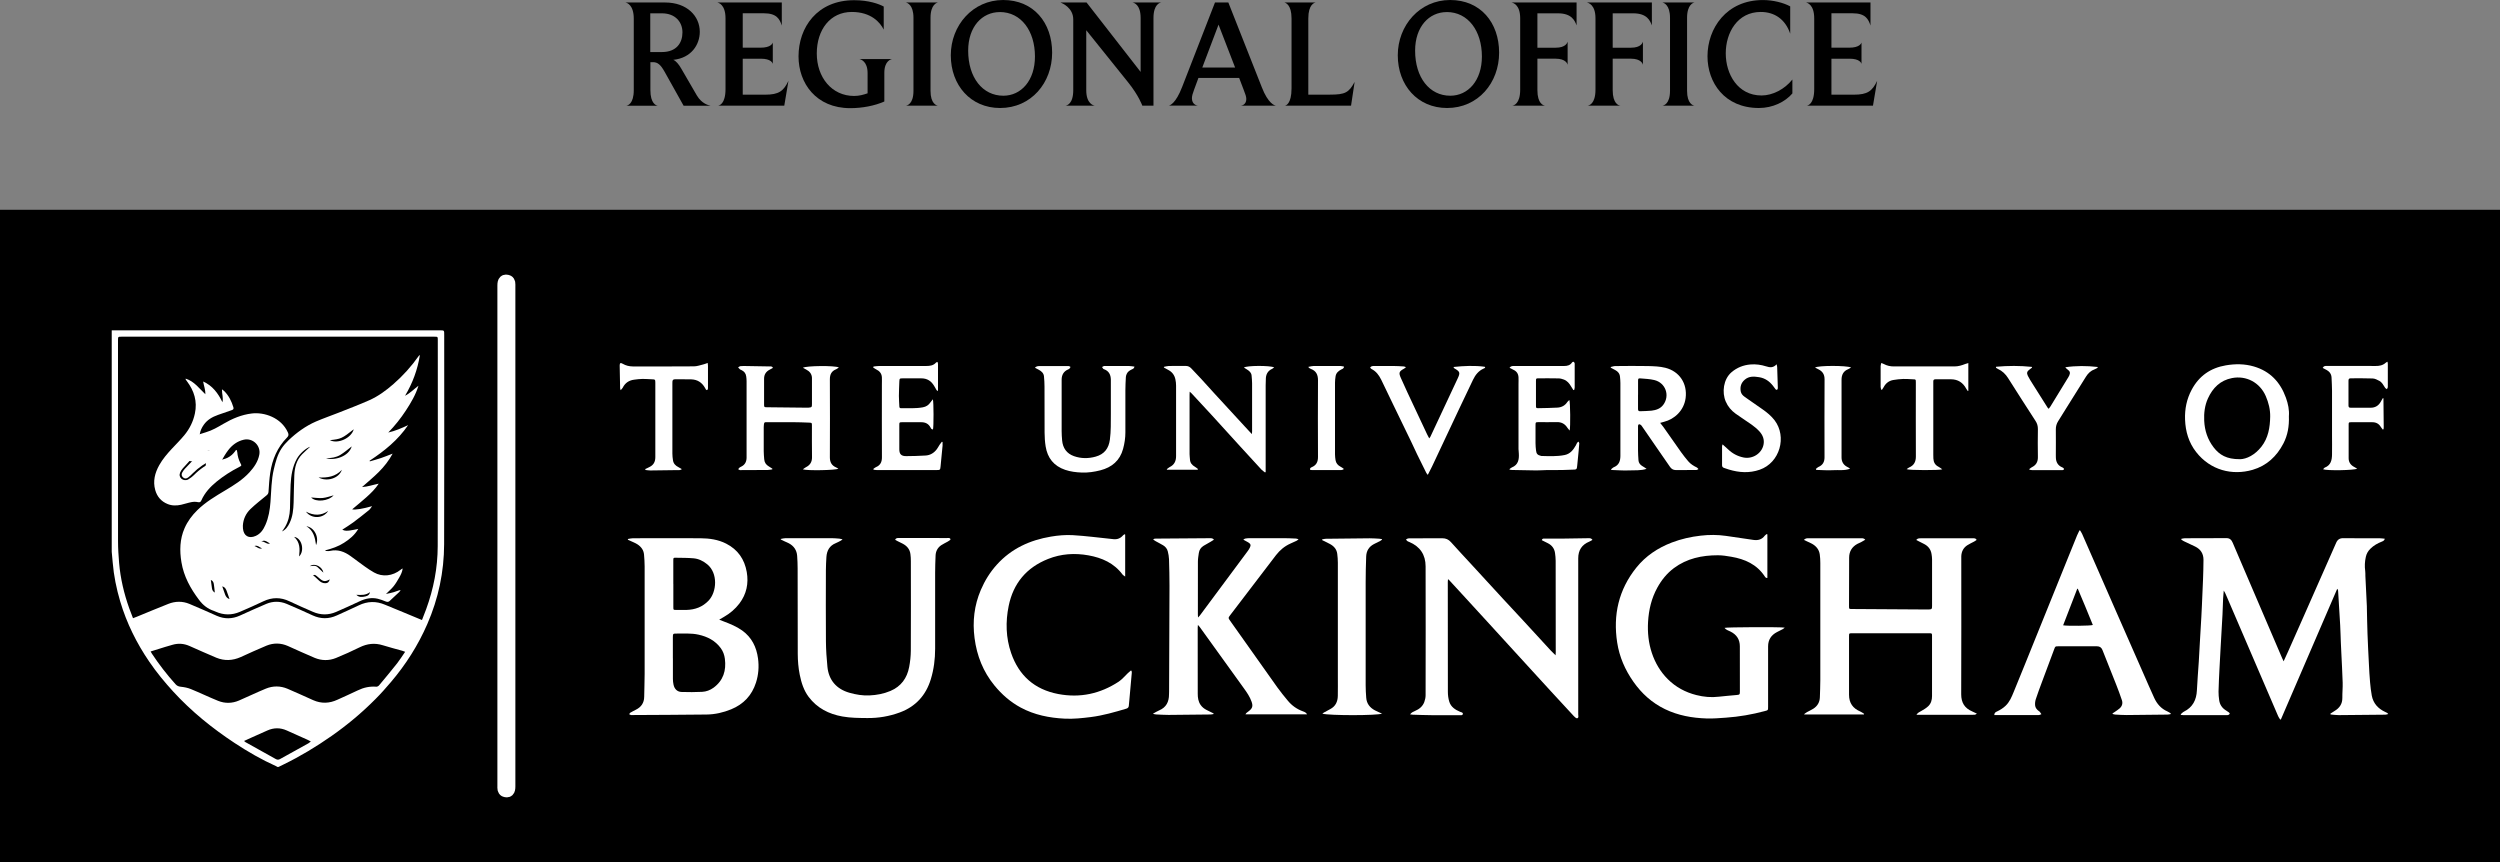 <svg xmlns="http://www.w3.org/2000/svg" id="Layer_2" viewBox="0 0 622.9 214.84"><rect x="0" y="0" width="622.9" height="214.84" fill="#808080" stroke="none"/><defs><style>      .cls-1 {        stroke: #fff;        stroke-miterlimit: 10;        stroke-width: 3px;      }      .cls-1, .cls-2 {        fill: #fff;      }    </style></defs><g id="Layer_1-2" data-name="Layer_1"><g><rect y="52.27" width="622.9" height="162.57"></rect><g><g><path class="cls-2" d="M580.64,177.81c.33-.21.66-.43,1-.64,1.26-.74,2-1.77,1.98-3.3-.02-1.27.12-2.54.08-3.8-.07-2.45-.22-4.89-.33-7.34-.04-.93-.09-1.86-.13-2.79-.06-1.39-.08-2.79-.16-4.18-.16-2.87-.34-5.73-.52-8.6,0-.14-.07-.28-.22-.45-4.68,10.85-9.36,21.71-14.04,32.56h-.17c-.17-.26-.38-.53-.5-.82-2.24-5.19-4.46-10.38-6.69-15.56-2.1-4.88-4.19-9.76-6.29-14.63-.16-.38-.33-.76-.58-1.11-.05.66-.13,1.33-.16,1.99-.06,1.31-.09,2.62-.15,3.93-.15,2.83-.32,5.65-.48,8.48-.1,1.73-.19,3.46-.28,5.19-.09,1.86-.19,3.71-.23,5.57-.02.71.07,1.43.16,2.14.15,1.09.7,1.93,1.63,2.52.27.17.54.34.79.53.1.08.24.27.21.34-.06.13-.22.24-.36.3-.13.05-.29.04-.44.04-3.6,0-7.2,0-10.8,0-.18,0-.36-.04-.54-.05-.03-.05-.05-.1-.08-.16.26-.22.49-.49.78-.64,2.21-1.09,3.15-2.92,3.26-5.32.11-2.38.32-4.76.47-7.14.11-1.67.19-3.33.28-5,.12-2.07.24-4.13.36-6.2.05-.95.1-1.9.14-2.85.1-2.17.2-4.35.28-6.52.06-1.6.1-3.21.11-4.82,0-1.52-.7-2.63-2.07-3.3-.95-.47-1.91-.9-2.87-1.36-.21-.1-.4-.26-.6-.39,0-.06.02-.12.03-.18.3-.05.59-.14.89-.14,3.45-.01,6.9,0,10.36-.03.85,0,1.25.47,1.55,1.17.8,1.89,1.61,3.77,2.42,5.66,1.85,4.32,3.7,8.63,5.55,12.95,1.45,3.38,2.9,6.76,4.35,10.15.09.21.19.41.36.76.41-.9.76-1.65,1.1-2.41,1.28-2.88,2.56-5.76,3.83-8.64,1.67-3.77,3.33-7.55,5-11.32,1.05-2.38,2.12-4.75,3.15-7.14.36-.83.89-1.18,1.81-1.17,3.05.04,6.1.02,9.15.03.37,0,.75.07,1.17.11-.11.45-.41.58-.72.71-1.07.42-2.06.97-2.89,1.8-.58.57-.95,1.24-1.12,2.02-.26,1.17-.32,2.34-.15,3.53.06.39.02.8.04,1.2.12,2.53.24,5.06.37,7.6,0,.08,0,.17,0,.25.05,2.2.08,4.4.16,6.59.09,2.51.22,5.02.35,7.53.08,1.52.15,3.04.29,4.55.1,1.11.22,2.23.43,3.33.37,1.9,1.54,3.2,3.28,4.02.19.09.39.17.57.28.07.04.11.12.25.27-.31.07-.53.16-.76.16-3.85.05-7.7.09-11.56.11-.68,0-1.37-.1-2.05-.16-.01-.06-.03-.13-.04-.19Z"></path><path class="cls-2" d="M156.46,134.29c.41-.06.82-.18,1.23-.18,5.61-.01,11.23-.04,16.84,0,2.21.02,4.38.31,6.4,1.34,2.92,1.49,4.57,3.89,5.13,7.06.5,2.87-.06,5.52-1.83,7.86-1.04,1.36-2.32,2.46-3.81,3.31-.36.21-.73.42-1.22.71.45.18.79.32,1.13.45,1.6.61,3.19,1.25,4.6,2.26,2.38,1.72,3.56,4.12,3.94,6.97.27,2.04.12,4.05-.51,6.01-1.02,3.18-3.1,5.39-6.18,6.65-1.96.8-4.01,1.28-6.12,1.3-6.2.08-12.41.09-18.61.13-.08,0-.18.02-.25,0-.15-.05-.29-.13-.43-.2.09-.13.14-.31.27-.38.45-.27.93-.51,1.4-.75,1.33-.66,2.05-1.7,2.07-3.22.02-1.9.11-3.8.11-5.71.01-8.93.01-17.86,0-26.79,0-.97-.07-1.94-.15-2.91-.09-1.14-.72-1.98-1.65-2.58-.54-.35-1.17-.58-1.76-.86-.2-.1-.41-.18-.62-.28,0-.07.01-.14.02-.21ZM167.66,164.03c0,1.71-.01,3.42,0,5.14,0,.48.06.97.16,1.44.23,1.07.93,1.77,2,1.8,1.71.06,3.42.05,5.12-.03,1.02-.05,1.99-.41,2.83-1.02,2.46-1.8,3.21-4.3,2.84-7.21-.12-.95-.44-1.85-1.01-2.64-1.38-1.89-3.31-2.88-5.56-3.38-1.84-.41-3.71-.25-5.56-.27-.76-.01-.82.07-.83.84,0,1.78,0,3.55,0,5.33ZM167.77,145.47c0,1.92,0,3.85,0,5.77,0,.73,0,.73.75.73.85,0,1.69.02,2.54,0,2.13-.06,3.98-.73,5.5-2.33,2.05-2.16,2.37-6.84-.36-9.05-1-.81-2.12-1.37-3.38-1.48-1.43-.13-2.87-.11-4.31-.14-.74-.02-.75,0-.75.73,0,1.92,0,3.85,0,5.77Z"></path><path class="cls-2" d="M464.42,178.02h-14.83s-.04-.06-.07-.09c.24-.17.47-.37.73-.51.52-.29,1.07-.52,1.56-.84,1.03-.66,1.59-1.62,1.63-2.85.04-1.41.11-2.83.11-4.25,0-9.73,0-19.47,0-29.2,0-.72-.04-1.44-.14-2.15-.17-1.19-.87-2.04-1.9-2.63-.42-.24-.88-.42-1.32-.63-.2-.1-.4-.2-.74-.36.25-.17.38-.3.53-.34.22-.06.46-.06.69-.06,4.32,0,8.64,0,12.96,0,.37,0,.76-.05,1.12.37-.38.22-.71.42-1.06.61-.3.16-.62.27-.92.43-1.35.74-2.03,1.89-2.04,3.41-.02,4.02-.02,8.04-.03,12.06,0,.74,0,.75.75.75,6.27.04,12.54.08,18.8.12.11,0,.21,0,.32,0,.74-.04.82-.12.82-.88,0-3.87,0-7.74,0-11.62,0-.44-.06-.88-.13-1.32-.18-1.15-.82-1.97-1.85-2.5-.62-.31-1.24-.63-1.97-1,.19-.16.29-.3.42-.34.2-.06.41-.08.62-.08,4.36,0,8.73,0,13.09,0,.33,0,.69-.05.93.4-.2.14-.39.29-.6.4-.57.31-1.18.57-1.73.93-.97.63-1.45,1.57-1.5,2.72-.01.27,0,.55,0,.83,0,11.19.03,22.39-.02,33.58,0,2.1.85,3.46,2.73,4.27.36.15.7.33,1.18.56-.24.14-.35.24-.47.26-.16.03-.34.02-.51.02-4.47,0-8.94,0-13.41,0h-.67c.32-.53.8-.72,1.25-.97.6-.34,1.21-.71,1.7-1.18.69-.66.93-1.56.93-2.49.01-5.01,0-10.03,0-15.04,0-.6-.03-.63-.66-.63-6.44,0-12.88,0-19.32,0-.67,0-.7.03-.7.73,0,4.87.02,9.73,0,14.6,0,2.05.96,3.39,2.81,4.17.34.14.63.38.95.57-.02.07-.05.13-.07.2Z"></path><path class="cls-2" d="M387.59,163.27c.02-.33.04-.53.04-.73,0-7.6,0-15.19-.02-22.79,0-.65-.07-1.31-.16-1.96-.16-1.13-.78-1.94-1.8-2.45-.5-.25-1.01-.5-1.5-.75.13-.47.44-.39.7-.39,1.46,0,2.92,0,4.38,0,2.18-.02,4.36-.07,6.54-.1.35,0,.72-.03,1.01.42-.27.15-.51.31-.77.42-1.88.77-2.78,2.14-2.78,4.18.01,12.95,0,25.9,0,38.85,0,.35.19.87-.26,1-.21.06-.61-.3-.83-.54-1.93-2.07-3.85-4.16-5.77-6.25-1.47-1.6-2.94-3.22-4.41-4.82-2.1-2.29-4.2-4.59-6.29-6.88-1.36-1.48-2.71-2.97-4.06-4.45-2.3-2.51-4.6-5.02-6.9-7.53-1.22-1.33-2.43-2.65-3.65-3.97-.05-.06-.12-.1-.28-.23-.02.28-.05.48-.05.68,0,9.14,0,18.28.02,27.42,0,.81.11,1.66.35,2.43.4,1.31,1.48,2.01,2.69,2.52.27.12.75.14.69.53-.07.44-.54.31-.85.31-2.33,0-4.66.01-6.99,0-1.57-.01-3.13-.07-4.69-.12-.18,0-.35-.05-.62-.08.36-.49.81-.67,1.25-.86,1.06-.45,1.9-1.14,2.3-2.23.19-.53.32-1.11.32-1.67.02-10.71.03-21.41,0-32.12,0-2.88-1.38-4.95-4.08-6.08-.16-.07-.33-.11-.46-.21-.14-.1-.24-.26-.35-.39.16-.09.3-.22.47-.26.2-.05.42-.04.63-.04,2.65,0,5.3,0,7.94-.02.89,0,1.57.29,2.17.97,1.6,1.8,3.26,3.55,4.89,5.33,2.69,2.93,5.38,5.86,8.07,8.78,1.76,1.91,3.54,3.81,5.31,5.72,2.21,2.39,4.4,4.8,6.61,7.19.35.38.74.73,1.2,1.19Z"></path><path class="cls-2" d="M287.37,177.77c.48-.26.94-.56,1.44-.77,1.78-.74,2.46-2.15,2.46-3.98,0-.23.02-.47.02-.7.04-8.78.08-17.56.1-26.33,0-2.22-.05-4.44-.12-6.66-.02-.65-.15-1.3-.3-1.93-.16-.66-.58-1.18-1.16-1.53-.62-.37-1.26-.69-1.89-1.04-.19-.1-.36-.24-.61-.4.18-.11.26-.19.35-.21.12-.03.25-.02.38-.02,4.45-.03,8.89-.07,13.34-.1.37,0,.76-.04,1.09.37-.3.19-.55.36-.82.51-.59.34-1.18.66-1.76,1.01-.67.41-1.08,1.02-1.19,1.79-.1.71-.23,1.42-.23,2.14-.02,4.42-.01,8.84-.01,13.26,0,.18.02.37.04.68.2-.22.34-.34.44-.48,3.99-5.37,7.98-10.73,11.96-16.1.19-.25.36-.53.5-.81.32-.62.23-.95-.37-1.32-.37-.23-.76-.42-1.25-.69.22-.13.33-.24.44-.26.35-.06.71-.11,1.07-.11,2.86,0,5.72-.01,8.58,0,1.01,0,2.03.06,3.04.1.17,0,.34.09.64.18-.24.19-.36.31-.5.37-.52.25-1.04.48-1.56.71-1.44.65-2.61,1.64-3.57,2.88-2.6,3.39-5.19,6.79-7.78,10.19-1.19,1.56-2.39,3.13-3.58,4.69-.56.74-.57.75-.02,1.52,3.9,5.51,7.79,11.02,11.71,16.52.82,1.15,1.73,2.25,2.63,3.34,1,1.21,2.25,2.1,3.74,2.64.39.14.79.28,1.06.76h-15.37c.11-.15.16-.28.26-.36.19-.17.4-.31.6-.46.9-.69,1.05-1.26.68-2.32-.43-1.24-1.16-2.3-1.92-3.35-3.67-5.1-7.34-10.2-11.02-15.3-.11-.15-.24-.27-.44-.5-.02.31-.05.49-.05.67,0,5.5,0,11,.01,16.5,0,.97.13,1.94.72,2.78.39.56.9.95,1.49,1.25.58.29,1.16.57,1.74.86,0,.05-.01.1-.02.15-.23.04-.46.11-.7.11-3.49.04-6.98.09-10.48.11-1.04,0-2.07-.07-3.11-.12-.25-.01-.49-.09-.73-.13,0-.05,0-.09,0-.14Z"></path><path class="cls-2" d="M440.36,133.17v10.83c-.35.06-.52-.17-.66-.39-1.97-3-4.95-4.31-8.34-4.89-1.1-.19-2.22-.37-3.34-.37-3.95,0-7.7.78-10.95,3.2-1.74,1.3-3.07,2.95-4.12,4.85-1.47,2.66-2.14,5.52-2.32,8.55-.15,2.65.11,5.23.95,7.75.82,2.46,2.12,4.67,3.96,6.51,1.99,1.99,4.39,3.28,7.12,3.97,1.84.47,3.7.64,5.6.41,1.47-.17,2.95-.28,4.42-.42.77-.07.83-.13.83-.88,0-3.75,0-7.49-.01-11.24,0-1.72-.8-2.93-2.33-3.69-.52-.26-1.11-.41-1.49-.92.44-.19,14.04-.25,15-.06-.19.15-.31.28-.46.36-.49.26-.98.49-1.47.75-1.44.75-2.21,1.91-2.21,3.56,0,5.01,0,10.03,0,15.04,0,.88,0,.87-.86,1.09-3.16.85-6.36,1.4-9.62,1.63-1.62.11-3.26.26-4.88.2-3.58-.12-7.07-.74-10.33-2.32-3.24-1.57-5.82-3.9-7.87-6.83-2.07-2.95-3.49-6.18-4.04-9.76-1.06-6.89.36-13.16,4.76-18.66,2.35-2.93,5.37-4.93,8.86-6.27,2.33-.89,4.74-1.43,7.21-1.71,2.09-.24,4.18-.24,6.27.06,2.3.33,4.6.69,6.9,1.01,1.1.15,2.06-.11,2.76-1.05.13-.17.33-.28.5-.42.06.03.11.06.17.09Z"></path><path class="cls-2" d="M194.55,134.28c.4-.07.8-.19,1.2-.19,3.81-.01,7.62,0,11.44,0,.65,0,1.31.07,1.96.12.22.02.45.09.78.16-.19.16-.28.26-.4.32-.43.23-.86.47-1.31.65-1.54.63-2.2,1.85-2.31,3.42-.07,1.1-.12,2.19-.13,3.29-.01,5.92-.04,11.85.01,17.77.02,2.11.16,4.22.37,6.32.33,3.33,2.26,5.55,5.49,6.47,1.64.47,3.31.74,5.01.66,1.79-.08,3.53-.41,5.19-1.11,2.66-1.12,4.16-3.2,4.68-5.98.25-1.32.4-2.68.41-4.03.04-7.45.02-14.89.01-22.34,0-.59-.03-1.18-.11-1.77-.16-1.21-.88-2.03-1.93-2.58-.43-.22-.87-.43-1.31-.65-.18-.09-.36-.2-.57-.32.21-.44.54-.44.88-.44,1.48,0,2.96,0,4.45,0,2.52,0,5.04,0,7.56.01.34,0,.81-.12.91.32.03.14-.45.41-.72.58-.53.31-1.1.55-1.6.89-.89.61-1.36,1.5-1.4,2.58-.06,1.44-.11,2.87-.11,4.31-.01,6.3,0,12.61,0,18.91,0,2.57-.32,5.11-1.07,7.57-1.22,4.02-3.78,6.84-7.75,8.3-2.61.96-5.3,1.42-8.09,1.39-2.07-.02-4.15-.02-6.2-.39-3.39-.61-6.3-2.08-8.41-4.89-1.22-1.63-1.81-3.52-2.21-5.49-.35-1.72-.49-3.47-.5-5.23-.01-7.11-.01-14.22-.03-21.32,0-1.03-.05-2.07-.12-3.1-.1-1.39-.8-2.43-2.03-3.1-.33-.18-.69-.32-1.04-.48-.34-.16-.67-.33-1.01-.49,0-.06,0-.12.01-.19Z"></path><path class="cls-2" d="M280.35,133.19v10.47c-.28-.21-.51-.32-.64-.49-2.13-2.87-5.13-4.19-8.52-4.8-3.43-.61-6.79-.4-10.05.9-5.38,2.14-8.67,6.06-9.82,11.72-.8,3.94-.7,7.9.61,11.71,1.93,5.61,5.82,9.09,11.73,10.22,5.46,1.04,10.48-.06,15.08-3.08.85-.56,1.51-1.4,2.27-2.11.25-.23.51-.45.77-.67l.16.09c.02.15.07.31.06.46-.19,2.23-.4,4.46-.6,6.69-.05.5-.09,1.01-.14,1.51-.03.4-.2.63-.62.76-2.9.86-5.81,1.71-8.83,2.09-2.16.27-4.33.51-6.52.4-3.84-.19-7.55-.92-10.98-2.77-2.56-1.38-4.69-3.25-6.52-5.48-2.83-3.45-4.4-7.42-4.97-11.83-.54-4.14-.08-8.14,1.56-11.99.99-2.31,2.29-4.42,3.99-6.3,3.62-4.01,8.24-6.11,13.48-6.99,1.8-.3,3.62-.46,5.44-.36,1.65.09,3.29.26,4.93.43,1.75.18,3.49.4,5.23.57.95.1,1.75-.22,2.37-.96.1-.12.26-.18.39-.27.05.03.09.05.14.08Z"></path><path class="cls-2" d="M496.89,178.17c.02-.59.35-.75.68-.9.77-.36,1.48-.8,2.11-1.39,1.03-.96,1.54-2.23,2.05-3.47,1.9-4.61,3.76-9.25,5.63-13.88,2.6-6.43,5.2-12.86,7.8-19.3.79-1.94,1.57-3.88,2.36-5.82.17-.42.39-.83.58-1.24.06,0,.11-.01.17-.02.17.3.38.58.52.9,1.23,2.79,2.45,5.58,3.67,8.37,1.6,3.66,3.21,7.32,4.81,10.98,2.24,5.11,4.49,10.22,6.74,15.33.9,2.05,1.79,4.11,2.73,6.15.69,1.51,1.73,2.7,3.29,3.38.29.13.56.32.84.49-.02.06-.03.12-.05.18-.26.04-.52.12-.78.12-3.39.05-6.77.09-10.16.11-.95,0-1.9-.06-2.85-.12-.21-.01-.42-.09-.64-.14,0-.05-.02-.1-.03-.15.18-.12.37-.24.55-.36.41-.29.85-.56,1.22-.89.61-.54.82-1.25.57-2.02-.44-1.32-.93-2.63-1.44-3.93-1.13-2.88-2.28-5.74-3.42-8.61q-.36-.91-1.33-.91c-3.22,0-6.44,0-9.66,0-.74,0-.76,0-1.01.68-1.03,2.73-2.05,5.47-3.06,8.2-.53,1.43-1.07,2.85-1.54,4.3-.16.49-.22,1.04-.17,1.55.05.58.43,1.04.91,1.4.08.06.19.11.25.19.15.19.27.39.41.59-.22.08-.45.22-.67.22-3.2.01-6.4.01-9.59.01-.48,0-.96,0-1.49,0ZM514.06,155.8c.84.2,6.94.14,7.39-.08-1.24-3.01-2.45-6.05-3.75-9.04-.05.01-.09.02-.14.03-1.17,3.03-2.34,6.05-3.51,9.09Z"></path><path class="cls-2" d="M344.39,177.8c-1.2.51-13.16.51-14.91.02.14-.11.23-.2.34-.26.54-.3,1.07-.59,1.62-.88,1.33-.7,1.86-1.85,1.89-3.28.03-1.59.01-3.17.01-4.76,0-9.48,0-18.95,0-28.43,0-.74-.06-1.48-.15-2.21-.14-1.17-.86-1.95-1.86-2.48-.63-.33-1.28-.64-1.92-.96,0-.05,0-.1,0-.15.29-.06.58-.17.87-.17,3.66-.05,7.32-.1,10.98-.12.82,0,1.65.06,2.47.11.2.01.39.07.59.1,0,.05.02.09.03.14-.14.1-.28.22-.44.3-.53.27-1.06.52-1.59.8-1.24.65-1.87,1.7-1.92,3.07-.08,2.15-.13,4.31-.13,6.47-.01,8.55-.01,17.09,0,25.64,0,1.03.06,2.07.14,3.1.11,1.46.9,2.47,2.17,3.14.56.29,1.14.53,1.82.84Z"></path><path class="cls-2" d="M570.3,103.71c.09,2.46-.29,4.73-1.38,6.81-1.66,3.19-4.15,5.52-7.65,6.54-5.11,1.48-10.53.1-14.07-4.42-1.85-2.37-2.66-5.1-2.77-8.08-.1-2.64.4-5.13,1.65-7.46,1.83-3.43,4.69-5.42,8.51-6.07,2.35-.4,4.68-.39,6.98.28,4.04,1.18,6.59,3.9,7.99,7.79.55,1.53.87,3.09.74,4.62ZM558.1,114.42c1.67-.03,3.72-1.06,5.33-3.09,1.75-2.22,2.16-4.83,2.21-7.52.03-1.76-.39-3.47-1.1-5.11-1.48-3.41-4.87-5.19-8.41-4.5-2.93.57-4.8,2.44-6,5.07-.8,1.77-1.02,3.65-.93,5.57.12,2.45.85,4.68,2.36,6.64,1.42,1.84,3.22,2.96,6.53,2.93Z"></path><path class="cls-2" d="M209.02,91.54c-.28.2-.46.37-.68.46-1.17.46-1.58,1.3-1.57,2.54.03,6.47.03,12.95,0,19.42,0,1.22.46,2.02,1.55,2.5.19.08.36.2.56.32-.58.39-7.82.53-8.85.16.3-.21.53-.41.79-.54,1.03-.52,1.52-1.31,1.5-2.49-.04-2.6-.02-5.2-.02-7.81,0-.73,0-.77-.7-.8-1.37-.06-2.75-.1-4.12-.11-2.14-.01-4.28,0-6.42,0-.62,0-.64.02-.73.61-.03.21-.04.42-.04.63,0,1.99-.01,3.98,0,5.97,0,.67.07,1.35.12,2.02.06.8.45,1.39,1.15,1.79.3.17.59.38.89.57-.01.06-.02.11-.03.17-.38.05-.76.14-1.14.15-2.27.02-4.53.02-6.8.03-.04,0-.09.01-.13,0-.14-.06-.28-.14-.42-.21.09-.13.17-.28.29-.38.14-.12.32-.21.49-.29.9-.44,1.28-1.2,1.31-2.15.02-.78,0-1.57,0-2.35,0-5.61,0-11.21,0-16.82,0-.38-.04-.76-.09-1.13-.09-.76-.51-1.28-1.2-1.6-.13-.06-.29-.11-.39-.2-.16-.14-.29-.32-.43-.48.2-.1.39-.27.59-.29.48-.05.97-.04,1.46-.03,1.95.03,3.89.07,5.84.1.28,0,.6-.06.79.36-.26.15-.51.3-.77.42-.93.47-1.44,1.2-1.44,2.27.01,2.14,0,4.27,0,6.41,0,.66.03.7.67.71,3.39.04,6.77.07,10.16.11.08,0,.17,0,.25-.01.8-.08.85-.12.85-.92,0-1.69,0-3.39,0-5.08,0-.48.02-.97,0-1.45-.05-.96-.58-1.6-1.41-2.03-.27-.14-.54-.29-.84-.46.81-.51,7.89-.59,8.96-.08Z"></path><path class="cls-2" d="M413.64,105.36c.3.38.56.68.79,1,1.49,2.11,2.95,4.23,4.45,6.33.55.77,1.15,1.52,1.76,2.24.58.69,1.34,1.16,2.15,1.55.16.08.27.26.41.4-.18.08-.35.22-.53.23-1.72.02-3.43.01-5.15.01-.6,0-1.06-.28-1.4-.76-1.17-1.68-2.33-3.37-3.5-5.06-1.19-1.72-2.37-3.45-3.56-5.17-.08-.12-.19-.23-.32-.31-.34-.22-.56-.11-.61.29-.02.17,0,.34,0,.51,0,1.86,0,3.72,0,5.59,0,.82.06,1.65.11,2.47.04.62.38,1.07.88,1.4.37.24.76.44,1.14.74-1.43.48-2.93.32-4.39.39-1.46.07-2.93-.07-4.39-.11l-.05-.18c.22-.17.42-.4.68-.51,1.26-.51,1.61-1.52,1.63-2.75,0-.08,0-.17,0-.25,0-5.99,0-11.97,0-17.96,0-.53-.05-1.05-.1-1.58-.07-.79-.52-1.32-1.2-1.67-.37-.19-.74-.39-1.1-.58,0-.06,0-.12,0-.18.37-.08.74-.23,1.12-.23,2.73-.02,5.47-.06,8.2,0,1.43.04,2.87.08,4.28.43,3.53.89,5.52,3.94,5.05,7.55-.41,3.12-2.8,5.27-5.38,5.91-.3.07-.6.16-.97.27ZM408.13,98.34c0,1.18.01,2.37,0,3.55,0,.4.11.59.54.57.95-.05,1.9-.03,2.84-.14,1.13-.14,2.2-.49,2.92-1.47,1.7-2.3.57-5.49-2.25-6.16-1.12-.27-2.3-.31-3.45-.41-.51-.05-.59.06-.59.58-.01,1.16,0,2.32,0,3.49Z"></path><path class="cls-2" d="M298.41,117.04h-7.63s-.04-.09-.07-.13c.24-.18.46-.4.72-.53,1.15-.55,1.6-1.49,1.6-2.72,0-3.98,0-7.95,0-11.93,0-1.88.01-3.77,0-5.65,0-.52-.06-1.06-.17-1.57-.22-1.05-.82-1.84-1.78-2.34-.37-.19-.73-.4-1.09-.6,0-.06.02-.12.03-.17.4-.07.81-.2,1.21-.21,1.42-.03,2.84,0,4.26-.01.55,0,.98.24,1.34.62.83.88,1.66,1.75,2.48,2.63,1.09,1.18,2.15,2.39,3.24,3.57,2.53,2.76,5.07,5.51,7.6,8.26.56.6,1.12,1.2,1.77,1.91.03-.31.05-.49.05-.67,0-4,0-8,0-11.99,0-.63-.07-1.26-.12-1.9-.05-.74-.54-1.16-1.11-1.52-.26-.17-.53-.33-.81-.51.67-.51,6.45-.55,7.54-.04-.2.14-.34.28-.5.36-1.18.53-1.6,1.49-1.58,2.71,0,.46-.04.93-.04,1.39,0,6.94,0,13.88,0,20.82,0,.27,0,.53,0,.8-.06.03-.11.06-.17.09-.3-.24-.64-.45-.9-.73-1.75-1.89-3.49-3.8-5.23-5.7-2.38-2.61-4.74-5.23-7.13-7.84-1.66-1.81-3.33-3.6-5-5.4-.12-.13-.27-.25-.5-.45-.02.33-.03.55-.03.78,0,4.93,0,9.86,0,14.79,0,.44.08.88.1,1.32.05.85.51,1.4,1.22,1.81.28.16.52.38.78.57-.03.06-.07.13-.1.19Z"></path><path class="cls-2" d="M282.67,91.35c-.11.53-.46.58-.73.72-.51.25-.96.55-1.2,1.08-.11.25-.21.52-.22.78-.06,1.12-.12,2.24-.12,3.36-.02,3.49,0,6.98,0,10.47,0,1.38-.21,2.74-.57,4.07-.79,2.93-2.79,4.61-5.65,5.35-1.52.39-3.07.62-4.65.56-1.4-.05-2.78-.22-4.12-.67-2.83-.96-4.42-2.95-4.88-5.85-.18-1.12-.25-2.27-.26-3.41-.03-3.83,0-7.66-.02-11.49,0-.84-.05-1.69-.13-2.53-.07-.79-.6-1.28-1.26-1.64-.31-.17-.62-.33-1-.53.34-.37.74-.4,1.09-.41,2.44-.02,4.87-.02,7.31,0,.16,0,.32.14.48.22-.09.15-.17.31-.29.44-.08.09-.22.13-.33.18-1.1.48-1.59,1.36-1.6,2.52-.01,4.27-.01,8.55,0,12.82,0,.78.05,1.56.12,2.34.17,1.9,1.12,3.27,2.94,3.92,1.78.63,3.61.63,5.43.12,2.14-.6,3.24-2.04,3.53-4.23.28-2.13.23-4.26.24-6.4.02-2.67,0-5.33,0-8,0-.19,0-.38,0-.57-.03-1.21-.49-2.13-1.69-2.57-.08-.03-.17-.06-.22-.12-.11-.13-.2-.28-.29-.43.16-.08.31-.18.47-.25.07-.03.17,0,.25,0,2.01,0,4.02,0,6.04,0,.43,0,.86.1,1.35.15Z"></path><path class="cls-2" d="M376.1,91.64c.35-.45.73-.45,1.11-.45,2.12,0,4.24,0,6.35,0,2.05,0,4.11-.02,6.16,0,.82,0,1.5-.17,1.98-.89.06-.1.25-.19.35-.17.11.03.21.19.27.31.05.11.03.25.03.38,0,1.9,0,3.81,0,5.71,0,.21-.08.41-.12.62-.07.02-.13.03-.2.05-.2-.31-.4-.61-.58-.92-.43-.75-.97-1.4-1.8-1.71-.41-.15-.85-.28-1.28-.29-1.65-.04-3.3-.02-4.96-.02-.68,0-.71.04-.71.72,0,2.01,0,4.02,0,6.03,0,.67.03.7.67.69,1.57-.03,3.13-.05,4.69-.14,1.01-.06,1.87-.5,2.45-1.39.12-.19.32-.33.51-.52.24.54.29,6.81.08,7.63-.22-.27-.42-.47-.57-.7-.62-.98-1.48-1.44-2.66-1.41-1.5.04-3.01.01-4.51.01-.73,0-.77.04-.77.74,0,1.5-.01,3,0,4.51,0,.61.06,1.22.13,1.83.09.82.39,1.13,1.21,1.32.04,0,.08.03.12.03,1.95.05,3.9.15,5.82-.24,1.36-.28,2.14-1.28,2.78-2.42.11-.2.18-.43.31-.63.08-.12.23-.2.35-.29.06.14.18.29.18.43-.03.61-.09,1.22-.15,1.83-.11,1.2-.23,2.4-.35,3.59-.02.19-.06.38-.07.57-.03.39-.23.54-.62.55-1.04.02-2.07.09-3.11.11-1.25.02-2.5,0-3.75.01-.89.01-1.78.1-2.66.09-2.01-.02-4.02-.07-6.03-.11-.2,0-.4-.05-.6-.07-.01-.05-.03-.1-.04-.15.19-.14.37-.33.58-.41,1.59-.65,1.83-1.96,1.74-3.45-.02-.38-.07-.76-.08-1.14,0-5.4,0-10.79,0-16.19,0-.57.03-1.14,0-1.7-.05-.88-.48-1.51-1.3-1.87-.3-.13-.59-.3-.94-.49Z"></path><path class="cls-2" d="M217.64,91.32c.47-.04.95-.13,1.42-.13,3.9-.01,7.79-.02,11.69,0,.95,0,1.82-.1,2.48-.86.06-.07.18-.09.35-.16.05.19.13.33.13.48,0,2.18,0,4.36,0,6.54,0,.06-.03.12-.07.26-.13-.11-.25-.19-.31-.29-.2-.32-.38-.66-.57-.99-.72-1.23-1.75-1.91-3.21-1.9-1.55.01-3.09,0-4.64,0-.75,0-.8.05-.83.78-.04,1.2-.11,2.41-.11,3.61,0,.86.08,1.73.11,2.6.01.27.09.45.4.45,1.82-.02,3.64.11,5.45-.22.82-.15,1.45-.55,1.91-1.25.17-.25.37-.48.59-.76.22.6.22,6.97.03,7.51-.33.03-.48-.2-.6-.45-.5-.98-1.33-1.36-2.4-1.34-1.57.02-3.13,0-4.7,0-.65,0-.69.04-.69.68,0,2.03-.01,4.06,0,6.08,0,1.2.5,1.7,1.72,1.69,1.61-.01,3.22-.05,4.82-.15,1.18-.07,2.13-.65,2.83-1.61.25-.34.44-.72.67-1.07.17-.26.37-.49.55-.74.06.01.13.03.19.04,0,.31.02.63,0,.94-.07.82-.16,1.64-.24,2.46-.09.9-.17,1.81-.26,2.71-.08.84-.13.89-.96.89-4.98,0-9.95,0-14.93,0-.27,0-.54-.06-.81-.09-.01-.07-.03-.13-.04-.2.21-.15.4-.34.64-.44,1.11-.46,1.5-1.29,1.49-2.46-.03-6.03-.01-12.06-.01-18.09,0-.61.03-1.22,0-1.83-.05-.96-.6-1.59-1.45-1.99-.25-.12-.47-.28-.71-.42.02-.09.05-.18.07-.27Z"></path><path class="cls-2" d="M362.21,91.43c2.57-.27,5.15-.39,7.72-.05.04.09.09.17.13.26-.13.06-.26.13-.39.19-1.28.56-2.07,1.59-2.65,2.79-1.19,2.45-2.36,4.92-3.52,7.39-2.24,4.74-4.46,9.49-6.7,14.24-.31.66-.66,1.31-1.05,2.07-.18-.24-.3-.35-.37-.49-.76-1.53-1.53-3.07-2.28-4.61-.52-1.07-1-2.15-1.51-3.21-1.47-3.05-2.95-6.09-4.43-9.14-1-2.08-1.99-4.16-3-6.23-.56-1.14-1.28-2.14-2.47-2.72-.13-.06-.21-.24-.31-.36.14-.11.26-.26.42-.31.19-.06.42-.06.63-.06,1.59,0,3.18-.01,4.76,0,.84,0,1.69.06,2.53.11.17,0,.33.09.5.14,0,.05.01.1.02.15-.17.11-.33.23-.5.32-1.13.62-1.27.99-.73,2.2.55,1.24,1.1,2.47,1.68,3.7,1.62,3.47,3.25,6.93,4.88,10.39.15.32.33.63.53,1.02.13-.18.23-.28.29-.39,2.27-4.84,4.54-9.69,6.81-14.54.67-1.43.57-1.7-.82-2.51-.07-.04-.13-.1-.19-.15,0-.06.02-.13.03-.19Z"></path><path class="cls-2" d="M442.65,90.75c.08.35.15.53.15.71.06,1.67.11,3.34.16,5.01,0,.13.02.26-.02.38-.03.11-.11.26-.2.28-.09.03-.25-.04-.32-.12-.22-.26-.41-.54-.61-.81-.89-1.18-2.04-1.99-3.51-2.22-1.24-.2-2.5-.3-3.57.62-.9.77-1.22,1.75-1.01,2.91.11.62.53,1.05,1.02,1.4,1.46,1.02,2.92,2.03,4.38,3.05,1.13.79,2.19,1.65,3.04,2.76,3.11,4.08,1.34,10.57-3.72,12.32-2.58.89-5.12.72-7.67-.05-.41-.12-.8-.27-1.2-.4-.31-.11-.5-.3-.5-.65,0-1.59,0-3.17,0-4.76,0-.11.06-.23.13-.46.5.45.94.83,1.36,1.23,1.08,1.04,2.35,1.72,3.82,2.03,2.24.48,4.54-.95,5.01-3.13.29-1.34-.18-2.48-1.07-3.43-.59-.63-1.27-1.18-1.97-1.68-1.29-.92-2.65-1.75-3.93-2.69-1.06-.77-1.89-1.75-2.42-2.97-1.02-2.32-.59-5.6,1.41-7.32,1.36-1.17,2.96-1.8,4.74-1.95,1.32-.11,2.63.07,3.89.47.93.3,1.78.42,2.62-.52Z"></path><path class="cls-2" d="M497.34,91.38c2.97-.27,5.94-.28,8.91.03.02.06.04.12.06.18-.21.16-.41.32-.62.47-.63.44-.78.88-.43,1.58.34.68.75,1.32,1.16,1.97,1.25,1.99,2.5,3.97,3.76,5.96.05.08.14.15.27.29.16-.21.31-.38.42-.56,1.5-2.45,3-4.91,4.5-7.36.08-.13.15-.25.21-.39.29-.68.18-1.04-.41-1.47-.21-.15-.41-.33-.58-.58,2.7-.39,5.36-.37,8.03-.07.02.06.03.12.05.18-.25.13-.48.3-.74.39-.97.34-1.66,1-2.19,1.85-1.59,2.55-3.19,5.09-4.78,7.64-.72,1.15-1.43,2.3-2.15,3.45-.39.62-.59,1.28-.58,2.04.03,2.14,0,4.27,0,6.41,0,.21,0,.42.01.63.03,1.11.49,1.95,1.55,2.41.12.05.24.1.33.19.08.08.18.22.15.3-.03.09-.17.17-.28.2-.12.04-.25.02-.38.02-2.41,0-4.83,0-7.24,0-.23,0-.47-.07-.7-.1-.02-.06-.03-.11-.05-.17.21-.15.4-.34.62-.45,1.07-.52,1.54-1.34,1.52-2.54-.05-2.33-.03-4.65,0-6.98,0-.75-.17-1.39-.59-2.02-2.29-3.53-4.56-7.07-6.81-10.63-.65-1.04-1.47-1.84-2.59-2.34-.16-.07-.31-.19-.47-.28.01-.07.03-.13.04-.2Z"></path><path class="cls-2" d="M578.73,91.66c.25-.5.62-.48.98-.48,1.69,0,3.39,0,5.08,0,2.35,0,4.7-.03,7.05.01,1,.02,1.89-.15,2.64-.85.09-.08.21-.12.39-.22.03.21.08.36.08.52,0,1.88,0,3.77,0,5.65,0,.06.01.13,0,.19-.06.17-.14.33-.21.49-.15-.1-.34-.17-.43-.3-.44-.65-.77-1.4-1.49-1.78-.51-.27-1.08-.57-1.64-.59-1.82-.08-3.64-.03-5.46-.04-.4,0-.57.16-.57.57.01,2.07.01,4.15,0,6.22,0,.42.18.55.58.54,1.65-.01,3.3,0,4.96,0,1.08,0,1.91-.48,2.46-1.42.19-.33.37-.65.55-.96.07,0,.1,0,.11.01.02,0,.05.02.05.03.03,2.39.05,4.77.07,7.16,0,.15-.01.3-.03.44,0,.05-.07.1-.16.22-.2-.25-.4-.46-.54-.7-.48-.8-1.18-1.17-2.11-1.17-1.76,0-3.52,0-5.27,0-.59,0-.63.03-.63.6,0,2.79-.02,5.59,0,8.38,0,.99.51,1.72,1.4,2.17.24.12.46.27.72.42-.69.42-7.57.54-8.49.15.16-.16.28-.36.44-.42,1.51-.59,1.77-1.88,1.79-3.27.03-1.63,0-3.26,0-4.89,0-3.66,0-7.32,0-10.98,0-1.1-.08-2.2-.12-3.29-.04-.89-.51-1.5-1.27-1.91-.29-.16-.59-.31-.92-.48Z"></path><path class="cls-2" d="M490.43,90.46v6.93s-.09.04-.13.05c-.13-.2-.29-.39-.4-.6-.81-1.52-2.05-2.32-3.78-2.34-1.29-.01-2.57,0-3.86,0-.41,0-.58.17-.56.57,0,.17,0,.34,0,.51,0,5.9,0,11.8,0,17.7,0,.32,0,.63.02.95.04.91.4,1.62,1.25,2.05.33.17.62.41.97.65-.58.28-8.33.26-8.88-.03.23-.16.4-.33.61-.42,1.23-.52,1.7-1.45,1.69-2.77-.03-6.03-.01-12.06-.01-18.08,0-.11,0-.21,0-.32,0-.8,0-.79-.82-.81-.76-.02-1.52-.11-2.28-.08-.84.03-1.69.11-2.52.26-1.08.19-1.89.81-2.4,1.8-.12.23-.28.44-.42.65-.06,0-.11-.02-.17-.03-.06-.23-.16-.46-.16-.69-.01-1.73-.02-3.47,0-5.2,0-.24.1-.47.17-.78.27.12.47.19.65.28.76.41,1.59.59,2.44.59,5.04,0,10.08,0,15.12,0,.95,0,1.84-.26,2.71-.61.23-.09.47-.14.76-.23Z"></path><path class="cls-2" d="M154.64,97.22c-.07-.26-.13-.37-.13-.49-.04-1.88-.09-3.76-.11-5.64,0-.66.21-.78.76-.45.77.45,1.61.65,2.49.66,5.08,0,10.16.03,15.25-.02.78,0,1.57-.3,2.34-.48.34-.08.67-.23,1.09-.37.03.29.07.49.07.69,0,1.8,0,3.6,0,5.39,0,.15.01.3-.03.44-.03.1-.13.21-.23.25-.06.02-.19-.07-.25-.15-.1-.13-.17-.29-.25-.44-.75-1.33-1.89-2.04-3.4-2.09-1.35-.04-2.7,0-4.05-.02-.43,0-.63.18-.65.59-.01.19-.01.38-.01.57,0,5.78,0,11.55,0,17.33,0,.57.06,1.14.15,1.7.12.82.64,1.35,1.37,1.71.25.13.49.28.85.49-.25.12-.37.21-.49.23-.19.03-.38.01-.57.01-2.26.03-4.53.07-6.79.09-.39,0-.79-.07-1.18-.11-.05-.08-.09-.15-.14-.23.13-.06.26-.11.39-.17.23-.11.45-.24.68-.34,1.04-.49,1.48-1.32,1.48-2.45,0-6.18,0-12.35,0-18.53,0-.84-.05-.87-.91-.89-.76-.02-1.52-.1-2.28-.09-.7.01-1.39.1-2.08.19-1.29.16-2.25.8-2.84,1.98-.1.2-.29.37-.52.64Z"></path><path class="cls-2" d="M326,91.41c.5-.09.9-.22,1.3-.22,2.22-.02,4.45-.02,6.67,0,.3,0,.6.1.91.16-.06.53-.45.58-.73.73-.71.37-1.26.88-1.38,1.7-.08.52-.14,1.05-.14,1.58,0,5.94,0,11.89,0,17.83,0,.48.06.97.13,1.45.12.76.57,1.3,1.26,1.65.27.14.51.32.76.49-.01.06-.03.13-.04.19-.18.05-.36.14-.54.15-2.46,0-4.91,0-7.37,0-.14,0-.28-.05-.43-.09-.05-.38.19-.52.44-.63,1.15-.48,1.56-1.34,1.55-2.56-.03-6.37-.04-12.73,0-19.1,0-1.38-.46-2.33-1.77-2.82-.16-.06-.3-.15-.45-.24-.03-.02-.05-.06-.2-.26Z"></path><path class="cls-2" d="M452.46,116.83c.2-.16.37-.37.6-.47,1.09-.46,1.55-1.26,1.54-2.44-.02-6.47-.02-12.94.01-19.41,0-1.19-.48-1.97-1.51-2.48-.28-.14-.55-.28-.86-.45.78-.53,7.75-.54,8.98-.02-.28.17-.49.33-.72.42-1.21.48-1.66,1.41-1.66,2.65,0,6.45,0,12.9,0,19.35,0,1.06.47,1.87,1.43,2.36.24.12.48.25.7.44-1.38.54-2.82.28-4.22.37-1.4.09-2.81-.04-4.21-.07l-.1-.27Z"></path></g><path class="cls-1" d="M126.91,133.55c0,20.64,0,41.29,0,61.93,0,.16,0,.33,0,.49,0,1.09-.32,1.4-1.15,1.09-.13-.05-.26-.26-.3-.44-.05-.23-.03-.49-.03-.74,0-41.56,0-83.12,0-124.68,0-.03,0-.05,0-.08,0-1.09.32-1.4,1.15-1.09.13.05.27.27.3.43.05.32.03.65.03.98,0,20.7,0,41.4,0,62.09Z"></path><g><g><path class="cls-2" d="M27.84,82.31c.33,0,.66,0,.99,0,26.86,0,53.72,0,80.57,0,1.34,0,1.28-.1,1.28,1.24,0,17.35.04,34.71-.02,52.06-.02,6.89-1.43,13.54-4.19,19.88-2.3,5.29-5.36,10.1-9.09,14.48-1.23,1.45-2.49,2.87-3.83,4.21-3.36,3.39-7.01,6.44-10.92,9.18-3.81,2.67-7.78,5.07-11.97,7.11-.42.2-.84.41-1.26.62h-.28c-.1-.06-.19-.14-.3-.18-3.63-1.63-7.06-3.61-10.37-5.79-5.58-3.68-10.75-7.86-15.28-12.8-2.14-2.34-4.15-4.78-5.94-7.4-3.19-4.66-5.67-9.66-7.28-15.08-.94-3.18-1.6-6.41-1.87-9.71-.07-.88-.16-1.77-.24-2.65,0-18.39,0-36.78,0-55.16ZM105.14,154.49c.37-.96.72-1.82,1.04-2.7,1.85-5.07,2.87-10.31,2.88-15.69.06-17.12.02-34.24.02-51.36,0-.84,0-.85-.87-.85-25.97,0-51.93,0-77.9,0-.9,0-.9,0-.91.88,0,.05,0,.09,0,.14,0,16.65,0,33.3.01,49.96,0,1.8.12,3.6.27,5.4.33,3.87,1.22,7.63,2.52,11.29.29.81.61,1.61.94,2.47.39-.15.69-.26.99-.38,2.61-1.07,5.2-2.16,7.82-3.19,1.72-.68,3.51-.71,5.23,0,2.3.94,4.56,1.98,6.84,2.98,1.92.84,3.83.8,5.73-.05,2.21-.98,4.39-2.02,6.63-2.94,1.64-.68,3.37-.68,5.02,0,2.19.9,4.34,1.9,6.5,2.88,2.03.93,4.03.93,6.05,0,1.81-.83,3.64-1.63,5.44-2.5,2.16-1.04,4.32-1.1,6.53-.16,1.49.64,2.99,1.23,4.49,1.85,1.54.64,3.07,1.27,4.74,1.97ZM100.94,162.4c-.33-.12-.52-.2-.72-.26-1.6-.45-3.22-.86-4.81-1.36-2.02-.64-3.91-.42-5.79.5-1.94.95-3.9,1.85-5.9,2.66-1.74.71-3.56.69-5.29-.02-2.26-.93-4.46-1.98-6.69-2.96-1.76-.78-3.57-.81-5.34-.09-2.17.89-4.29,1.89-6.43,2.85-2.01.89-4.05.99-6.08.15-2.25-.94-4.47-1.95-6.7-2.93-1.36-.6-2.76-.7-4.19-.29-.61.17-1.22.34-1.82.53-1.2.37-2.4.75-3.65,1.14.14.23.22.39.32.55,1.78,2.68,3.73,5.22,5.89,7.61.38.42.76.57,1.31.63.85.09,1.72.25,2.51.58,2.28.93,4.5,2.01,6.78,2.93,1.72.69,3.49.66,5.21-.08,2.24-.97,4.44-2.03,6.69-2.96,1.78-.73,3.63-.72,5.42.04,2.14.91,4.24,1.88,6.37,2.83,2.03.9,4.04.83,6.05-.11,1.68-.79,3.39-1.5,5.05-2.32,1.47-.72,3-1.05,4.63-.92.22.02.54-.15.69-.34,1.52-1.81,3.03-3.63,4.5-5.49.69-.88,1.28-1.84,1.99-2.86ZM60.82,184.63c.18.15.24.23.32.27,2.52,1.4,5.04,2.8,7.55,4.21.39.22.72.23,1.11,0,2.35-1.31,4.72-2.61,7.07-3.92.17-.1.32-.24.58-.44-.34-.18-.57-.31-.81-.42-1.73-.78-3.47-1.55-5.2-2.33-1.61-.72-3.22-.71-4.83.01-1.28.58-2.57,1.15-3.85,1.72-.61.28-1.22.56-1.95.89Z"></path><path class="cls-2" d="M59,112.15c.04.18.1.36.12.54.08.97.35,1.88.8,2.75.3.58.3.59-.31.91-2.01,1.02-3.89,2.23-5.64,3.65-1.59,1.3-2.96,2.78-3.8,4.68-.19.43-.41.53-.89.43-.51-.11-1.07-.1-1.58,0-.86.16-1.69.46-2.55.65-1.14.25-2.29.28-3.4-.18-1.6-.65-2.61-1.84-3.07-3.47-.62-2.21-.09-4.28,1-6.22.84-1.5,1.95-2.8,3.12-4.06,1.06-1.14,2.18-2.24,3.16-3.44,1.29-1.57,2.18-3.37,2.6-5.37.64-3.01-.18-5.65-2-8.05-.1-.14-.2-.27-.3-.42-.02-.03,0-.08,0-.21,2.15.68,3.38,2.45,4.9,3.89.05-1.11-.37-2.11-.55-3.18,2.34,1.05,3.74,2.94,4.81,5.17.27-1.04-.14-2.06-.12-3.23.26.21.43.32.57.46,1.14,1.13,1.82,2.52,2.28,4.03.13.42-.06.59-.41.71-1.15.39-2.31.78-3.46,1.2-1.39.5-2.64,1.2-3.52,2.46-.5.71-.86,1.48-.99,2.34-.09.6-.23,1.15-.69,1.6-.54.53-.7,1.16-.43,1.94.29.83-.12,1.58-.62,2.19-.78.96-1.66,1.84-2.48,2.77-.26.3-.5.64-.66,1.01-.28.66-.12,1.22.36,1.62.43.35,1.18.44,1.69.11.48-.31.97-.64,1.37-1.05,1.46-1.51,3.2-2.63,5.08-3.54.28-.14.61-.24.91-.24,1.79-.03,3.23-.73,4.29-2.18.07-.1.14-.21.21-.31.06.02.13.04.19.06Z"></path><path class="cls-2" d="M52.6,112.27c-1.15-.08-1.84.48-2.22,1.53-.31.86-1.07,1.1-1.86,1.15-.99.06-1.96-.14-2.85-.64-.36-.2-.54-.46-.55-.89-.02-.72.1-1.41.47-2.03.81-1.37,1.89-2.45,3.44-2.97.76-.25,1.52-.5,2.28-.72,1.57-.46,2.96-1.28,4.36-2.1,2.2-1.29,4.53-2.28,7.09-2.58,3.03-.36,7.3.98,8.98,4.75.23.51.18.84-.22,1.24-2.41,2.45-3.69,5.46-4.19,8.8-.24,1.57-.32,3.17-.43,4.75-.03.39-.2.63-.49.87-1.35,1.12-2.75,2.2-4.01,3.41-1.14,1.1-1.8,2.51-1.89,4.13-.01.23,0,.47.02.7.17,1.87,1.47,2.62,3.18,1.86,1.22-.54,1.9-1.57,2.41-2.73.81-1.82,1.12-3.77,1.27-5.74.21-2.73.2-5.48.84-8.16.43-1.81.89-3.61,1.93-5.18.49-.73,1.09-1.41,1.73-2.02,2.02-1.92,4.26-3.55,6.82-4.67,1.83-.79,3.72-1.44,5.57-2.17,2.59-1.03,5.21-2.01,7.76-3.15,2.22-.99,4.17-2.43,6-4.03,2.38-2.08,4.48-4.41,6.29-6.99.06-.09.15-.16.29-.21-.58,3.61-1.81,6.98-3.7,10.13,1.26-.64,2.22-1.65,3.34-2.5-.68,2.24-1.86,4.23-3.13,6.17-1.28,1.96-2.74,3.79-4.39,5.49,1.73-.39,3.33-1.09,4.94-1.84-2.51,3.71-5.91,6.45-9.6,8.87.02.05.04.11.07.16.93-.27,1.87-.52,2.78-.83.92-.31,1.83-.69,2.9-1.1-.96,1.78-2.13,3.25-3.46,4.58-1.32,1.32-2.77,2.5-4.17,3.75,1.39-.08,2.74-.56,4.16-.85-.85,1.32-1.95,2.38-3.09,3.4-1.15,1.03-2.35,2-3.53,3,.79.19,2.7-.15,4.97-.79-.26.34-.47.73-.8,1-1.29,1.05-2.6,2.08-3.93,3.07-.85.63-1.75,1.17-2.7,1.79.65.36,1.29.27,1.91.2.65-.08,1.28-.24,2.08-.39-.92,1.57-2.19,2.58-3.58,3.47-1.42.91-2.99,1.44-4.61,1.86,0,.05,0,.11.01.16.38,0,.77.07,1.13-.01,1.94-.44,3.61.18,5.15,1.3,1.18.85,2.33,1.74,3.52,2.58.74.53,1.51,1.04,2.3,1.49,2.1,1.19,4.63.91,6.65-.69.14-.11.28-.23.49-.31-.09.83-.46,1.57-.86,2.27-.43.75-.87,1.51-1.41,2.18-.52.65-1.17,1.19-1.89,1.91.72-.16,1.33-.26,1.91-.44.57-.17,1.11-.43,1.74-.55-.11.17-.19.36-.33.49-.8.76-1.6,1.51-2.41,2.25-.29.27-.6.27-.97.12-.65-.26-1.31-.52-1.99-.68-1.57-.37-3.06-.05-4.51.63-1.96.91-3.91,1.82-5.9,2.67-1.9.81-3.84.79-5.74-.04-1.96-.85-3.91-1.71-5.84-2.62-2.18-1.04-4.32-1.04-6.51,0-1.93.92-3.88,1.78-5.84,2.62-1.99.86-4.01.85-6.01-.03-.15-.07-.3-.14-.45-.19-1.54-.51-2.73-1.43-3.71-2.74-2.14-2.83-3.82-5.86-4.4-9.39-.48-2.89-.42-5.75.78-8.49.75-1.72,1.85-3.19,3.19-4.5,2.05-2.01,4.49-3.45,6.93-4.91,2.18-1.3,4.34-2.63,6.07-4.53,1.14-1.26,2.1-2.64,2.43-4.37.43-2.26-1.63-4.26-3.89-3.73-1.6.37-2.86,1.31-3.84,2.58-.67.86-1.21,1.83-1.76,2.79-.77,1.36-1.66,2.63-2.99,3.5-.58.38-1.27.59-1.92.85-.17.07-.39.01-.74.01.2-.28.31-.45.44-.59.96-1.02,1.45-2.23,1.4-3.64-.02-.53.08-.93.54-1.27.52-.4.63-.74.73-1.52ZM70.26,132.42c.95-.44,1.49-1.24,1.91-2.13.77-1.6.93-3.33.99-5.07.08-2.27.06-4.54.17-6.81.09-1.93.53-3.77,1.94-5.22.66-.68,1.4-1.3,2.02-1.88-1.06.32-2.63,1.73-3.33,3-1.11,2-1.43,4.2-1.55,6.43-.11,2.01-.09,4.03-.16,6.04-.06,1.59-.4,3.11-1.22,4.5-.23.39-.51.76-.77,1.14ZM82.19,109.67c1.99,1.03,5.34-.49,5.95-2.71-2.92,2.3-3.19,2.42-5.95,2.71ZM87.65,111.21c-.97.74-1.86,1.54-2.88,2.15-1.02.61-2.21.8-3.53.8,2.03.67,5.66-.38,6.4-2.95ZM79.37,118.96c2.05,1.15,5.1.25,5.81-1.9-1.59,1.73-3.63,2.01-5.81,1.9ZM81.76,127.31c-1.76,1.21-3.57,1.2-5.53.17,1.38,1.89,4.35,1.75,5.53-.17ZM73.28,133.77c1.51,1.34,1.45,3.05,1.24,4.87,1.42-1.32.76-4.61-1.24-4.87ZM83.13,123.41c-.89.23-1.79.58-2.73.67-.95.09-1.93-.08-2.88-.13,1.14,1.25,4.33.93,5.6-.53ZM78.75,135.82c.83-1.96-.42-4.41-2.41-4.71,1.77,1.09,2.15,2.79,2.41,4.71ZM82.17,144.35c-1.1.63-1.63.58-2.53-.21-.23-.2-.46-.4-.7-.59-.42-.34-.48-.35-.95-.25.43.38.94.81,1.41,1.28.48.47,1.01.76,1.69.74.58-.02.9-.29,1.08-.98ZM55.37,146.09c.25.71.48,1.37.71,2.02.2.56.52.98,1.11,1.16-.23-.65-.45-1.23-.64-1.82-.2-.62-.46-1.17-1.18-1.35ZM88.78,148.19c.69.72,1.52.58,2.32.4.69-.16,1-.51,1.09-1.06-1.03.81-2.21.74-3.41.67ZM52.53,144.5c.1.71.19,1.39.28,2.07.06.46.26.81.71,1.08-.08-.77-.13-1.48-.25-2.17-.07-.43-.29-.82-.74-.98ZM77.2,141.07c.65-.04,1.34-.27,1.91.23.49.44.96.9,1.47,1.38-.21-1.35-2.05-2.54-3.38-1.61ZM67.27,135.42c-1.19-.77-1.48-.85-2.15-.5.85-.07,1.32.79,2.15.5ZM63.4,136.04c.63.2,1.12.85,1.89.59-.62-.22-1.1-.87-1.89-.59Z"></path></g><path class="cls-2" d="M49.29,112.11c.22.05.41.09.59.14,1.07.31,2.09.14,3.02-.43.71-.43,1.36-.96,2.03-1.44.19-.14.37-.28.62-.47.05.19.11.31.11.44.04,1.63-.79,3.29-2.62,4.13-1.89.87-3.57,2-5.03,3.47-.36.36-.73.73-1.14,1.03-.49.35-.91.3-1.29-.05-.36-.33-.43-.78-.13-1.28.2-.35.45-.67.73-.97.6-.66,1.26-1.28,1.85-1.95.99-1.14.98-1.17,1.27-2.61Z"></path></g></g><g><path d="M170.32,26.33l-4.75-8.49c-.96-1.7-1.7-2.35-2.86-2.35h-.66v6.95c0,3.4,1.47,3.86,1.85,3.9h-7.84c.31-.04,1.85-.42,1.85-3.9V4.67c0-3.51-1.74-3.98-2.08-4.05h9.88c5.52,0,8.65,3.44,8.65,7.3,0,3.17-2.08,6.52-6.6,6.99.66.27,1.35,1.08,1.97,2.16l3.9,6.72c1.24,2.08,2.9,2.43,3.4,2.55h-6.72ZM164.91,3.32h-2.89v9.65h2.89c3.71,0,5.13-2.35,5.13-4.9s-1.74-4.75-5.13-4.75Z"></path><path d="M195.41,26.33h-16.49c.27-.04,1.85-.39,1.85-4.13V4.59c0-3.47-1.74-3.9-2.08-3.98h16.1v5.75c-.54-1.66-1.31-3.05-4.44-3.05h-5.29v8.57h4.44c2.55,0,2.97-1.04,3.05-1.27v5.29c-.08-.23-.46-1.27-2.97-1.27h-4.52v8.96h5.6c3.4,0,4.56-.89,5.79-3.44l-1.04,6.18Z"></path><path d="M214.13,14.71h8.18c-.27.04-1.97.42-1.97,3.44v7.14c-2.43,1.08-5.56,1.66-8.49,1.66-8.53,0-12.89-6.25-12.89-12.89,0-7.22,4.63-14.01,13.86-14.01,3.63,0,6.18.93,7.37,1.58v5.75c-.89-1.81-3.17-4.4-7.95-4.4-5.37,0-8.73,4.4-8.73,10.35s3.74,10.58,9.3,10.58c1.27,0,2.35-.31,3.36-.66v-5.02c0-2.97-1.7-3.44-2.05-3.51Z"></path><path d="M233.7,26.33h-7.99c.27-.04,1.89-.35,1.89-3.71V4.44c0-3.28-1.58-3.74-1.89-3.82h7.99c-.23.04-1.85.46-1.85,3.82v18.18c0,3.28,1.54,3.67,1.85,3.71Z"></path><path d="M249.18,26.91c-7.34,0-12.28-5.67-12.28-13.13s5.48-13.78,13.05-13.78,12.2,5.64,12.2,13.13-5.21,13.78-12.97,13.78ZM249.11,3.01c-4.4,0-7.88,3.63-7.88,9.61,0,6.72,3.59,11.23,8.76,11.23,4.44,0,7.88-3.78,7.88-9.77,0-6.37-3.44-11.08-8.76-11.08Z"></path><path d="M282.19.62h7.14c-.27.04-1.93.39-1.93,3.86v21.85h-2.78s-.85-2.47-3.55-5.83l-10.42-12.97v14.94c0,3.4,1.81,3.82,2.16,3.86h-7.33c.27-.04,1.93-.35,1.93-3.86V4.83c0-2.82-2.62-3.98-3.17-4.21h6.49l13.47,17.3V4.48c0-3.36-1.66-3.78-2.01-3.86Z"></path><path d="M317.9,26.33h-8.76c.23,0,1.39-.23,1.39-1.66,0-.54-.23-1.24-.62-2.2l-1.16-3.05h-10.15l-1.08,2.93c-.35.93-.54,1.58-.54,2.12,0,1.54,1.16,1.81,1.51,1.85h-7.3c.27-.04,1.74-.46,3.36-4.67l8.18-21.04h3.32l8.34,21.12c1.58,4.09,3.2,4.56,3.51,4.59ZM303.61,6.14l-4.05,10.69h8.18l-4.13-10.69Z"></path><path d="M336.62,26.33h-16.52c.23,0,1.7-.35,1.7-4.32V4.59c0-3.47-1.51-3.9-1.81-3.98h7.88c-.35.04-1.89.46-1.89,3.98v18.99h5.4c3.78,0,4.71-.5,6.14-3.17l-.89,5.91Z"></path><path d="M360.55,26.91c-7.34,0-12.28-5.67-12.28-13.13s5.48-13.78,13.05-13.78,12.2,5.64,12.2,13.13-5.21,13.78-12.97,13.78ZM360.47,3.01c-4.4,0-7.88,3.63-7.88,9.61,0,6.72,3.59,11.23,8.76,11.23,4.44,0,7.88-3.78,7.88-9.77,0-6.37-3.44-11.08-8.76-11.08Z"></path><path d="M388.19,3.32h-5.13v8.57h4.52c2.55,0,2.93-1.24,3.01-1.51v5.75c-.04-.19-.42-1.51-3.01-1.51h-4.52v7.84c0,3.4,1.51,3.82,1.89,3.86h-8.11c.31-.04,1.93-.42,1.93-3.98V4.56c0-3.44-1.81-3.86-2.16-3.94h16.21v5.71c-.42-1.12-1.16-3.01-4.63-3.01Z"></path><path d="M406.95,3.32h-5.13v8.57h4.52c2.55,0,2.93-1.24,3.01-1.51v5.75c-.04-.19-.42-1.51-3.01-1.51h-4.52v7.84c0,3.4,1.51,3.82,1.89,3.86h-8.11c.31-.04,1.93-.42,1.93-3.98V4.56c0-3.44-1.81-3.86-2.16-3.94h16.21v5.71c-.42-1.12-1.16-3.01-4.63-3.01Z"></path><path d="M422.2,26.33h-7.99c.27-.04,1.89-.35,1.89-3.71V4.44c0-3.28-1.58-3.74-1.89-3.82h7.99c-.23.04-1.85.46-1.85,3.82v18.18c0,3.28,1.54,3.67,1.85,3.71Z"></path><path d="M438.26,26.91c-8.61,0-12.82-6.37-12.82-12.89,0-6.91,4.67-14.01,13.82-14.01,2.55,0,5.17.69,6.79,1.58v6.8c-1.2-3.55-3.86-5.41-7.34-5.41-5.79,0-8.72,5.13-8.72,10.31s2.97,10.5,8.92,10.5c2.74,0,5.75-1.54,7.68-3.98v3.47c-1.81,2.12-4.9,3.63-8.34,3.63Z"></path><path d="M466.67,26.33h-16.49c.27-.04,1.85-.39,1.85-4.13V4.59c0-3.47-1.74-3.9-2.08-3.98h16.1v5.75c-.54-1.66-1.31-3.05-4.44-3.05h-5.29v8.57h4.44c2.55,0,2.97-1.04,3.05-1.27v5.29c-.08-.23-.46-1.27-2.97-1.27h-4.52v8.96h5.6c3.4,0,4.56-.89,5.79-3.44l-1.04,6.18Z"></path></g></g></g></svg>